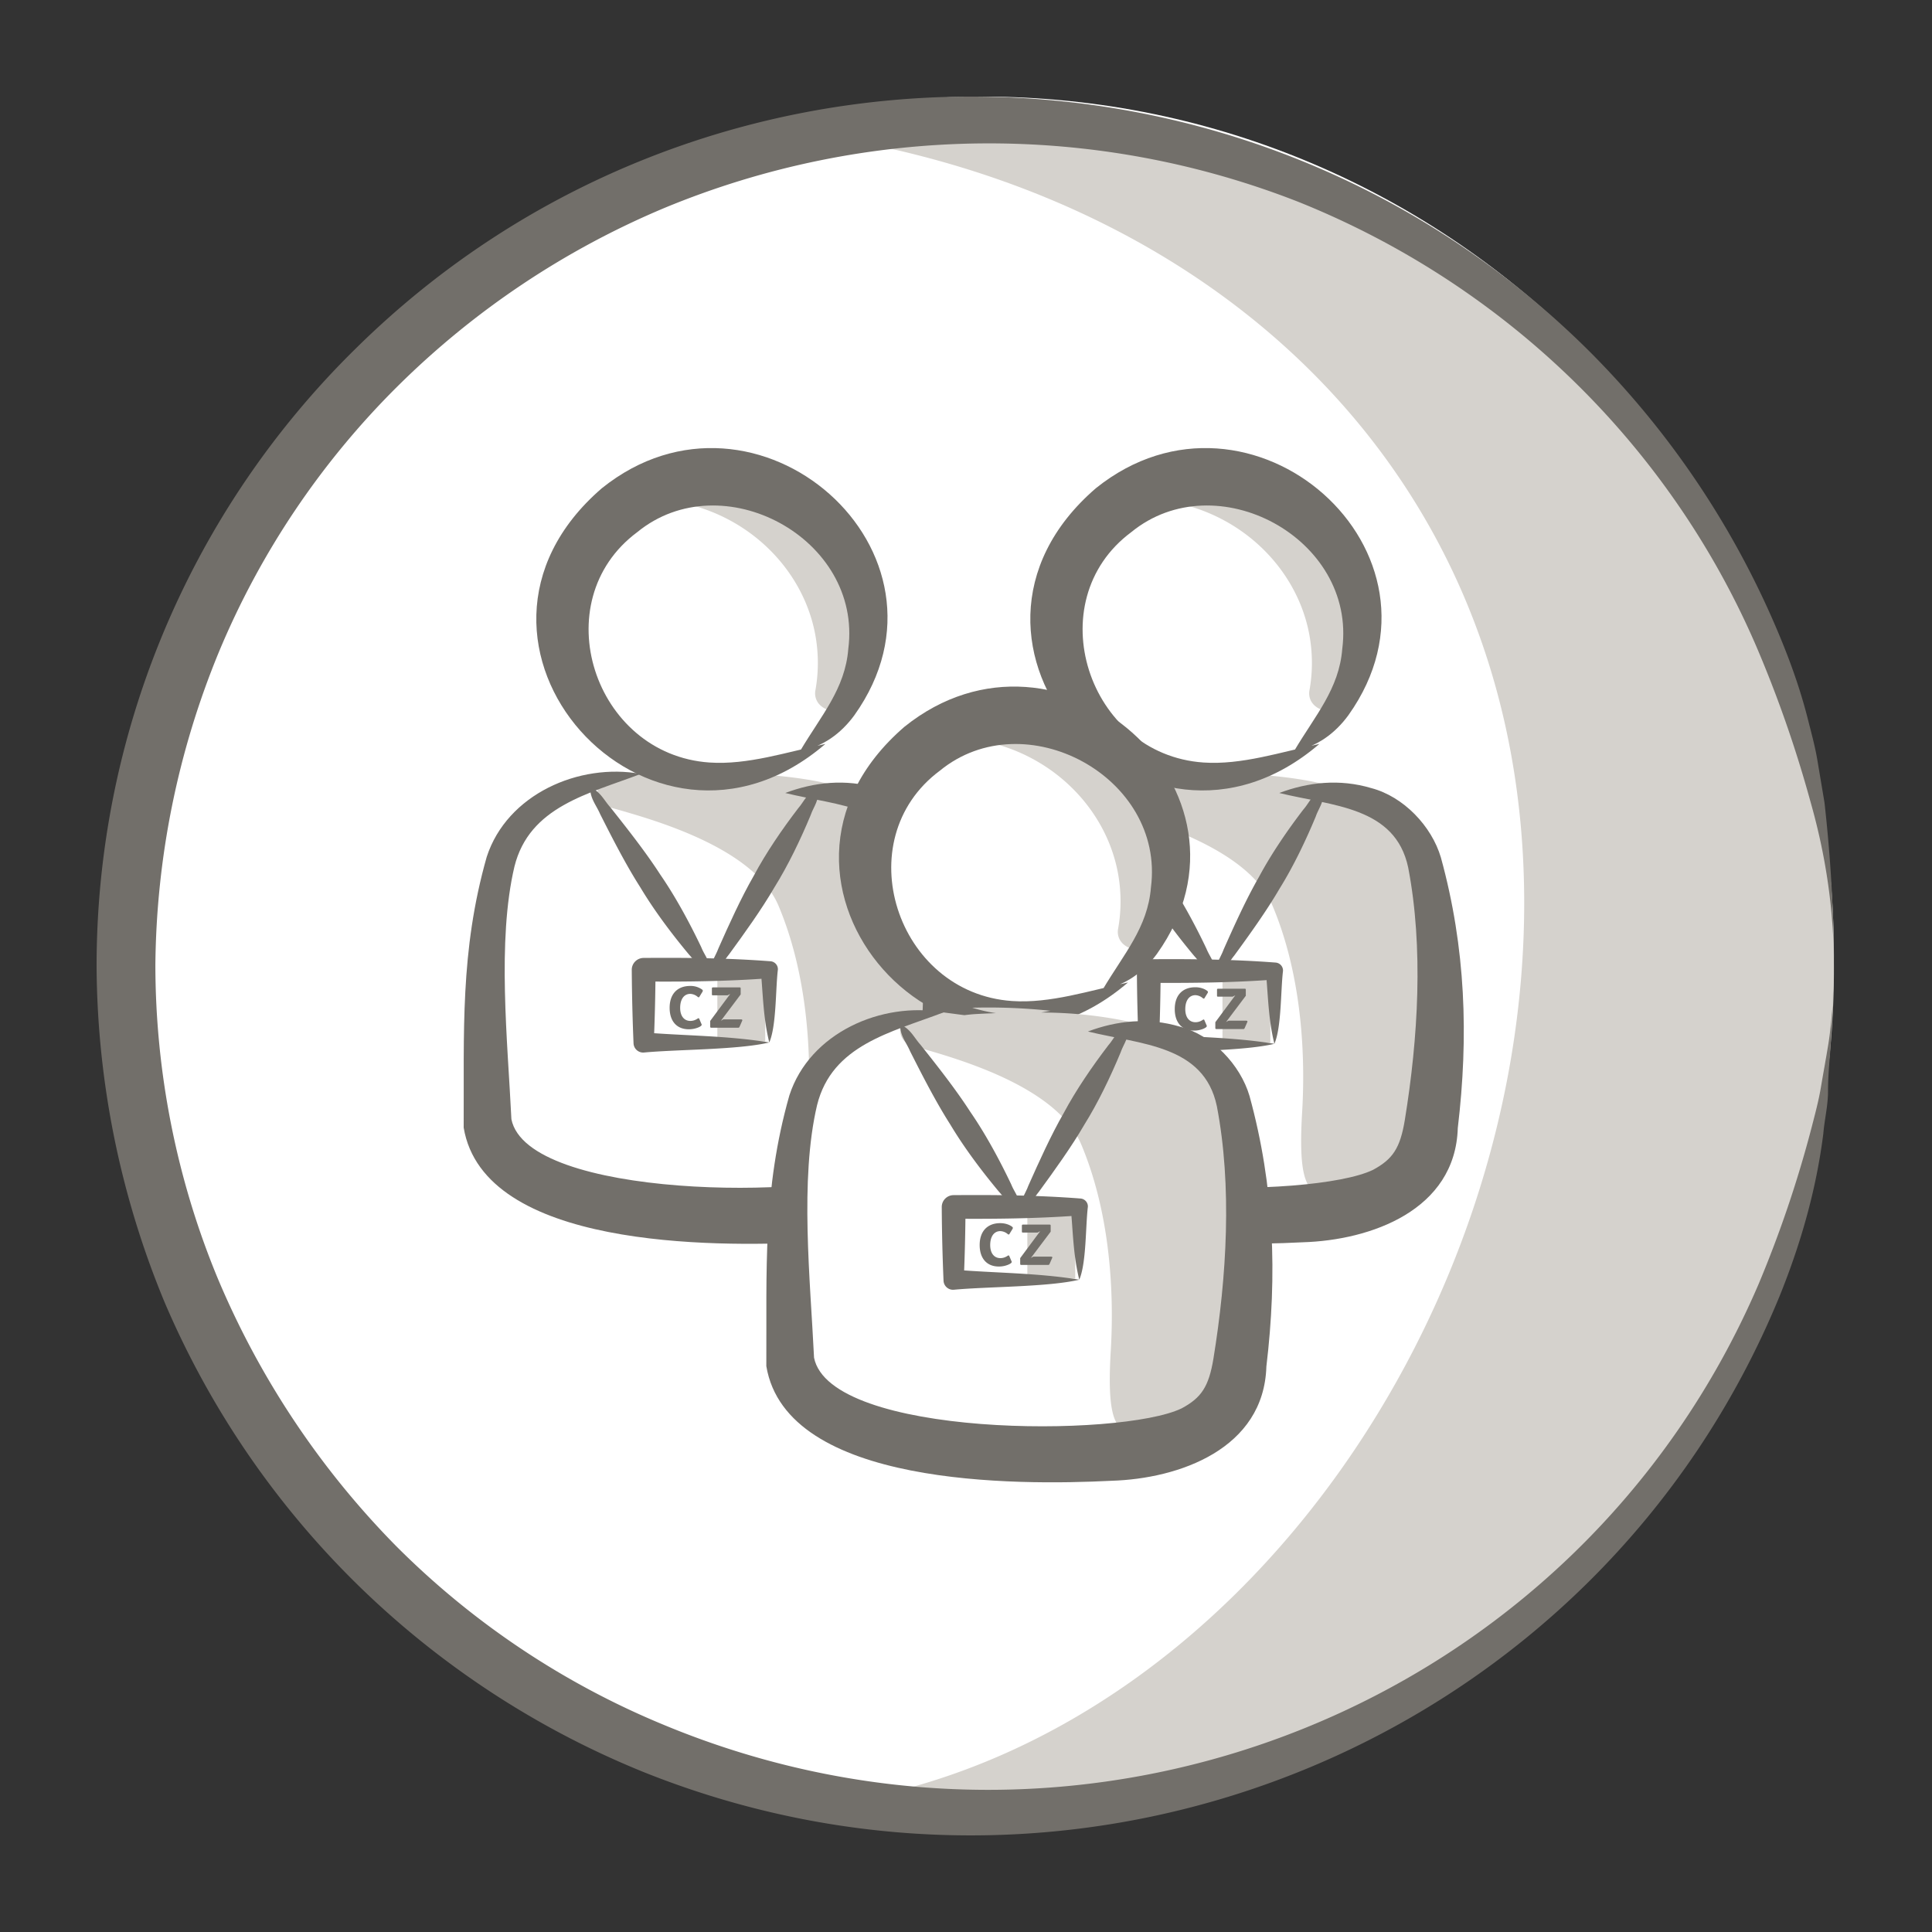 <svg xmlns="http://www.w3.org/2000/svg" xml:space="preserve" style="fill-rule:evenodd;clip-rule:evenodd;stroke-linejoin:round;stroke-miterlimit:2" viewBox="0 0 40 40"><rect x="0" y="0" width="40" height="40" fill="#333333" stroke="none"/><path d="M0 0h40v40H0z" style="fill:none"/><path d="M37.969 19.78c0 9.819-7.894 17.779-17.632 17.779-9.738 0-17.632-7.96-17.632-17.779C2.705 9.96 10.599 2 20.337 2c9.738 0 17.632 7.96 17.632 17.78" style="fill:#fff;fill-rule:nonzero"/><path d="M21.02 2.649c-1.071 0-2.141.1-3.188.301 7.836 1.529 13.725 7.221 13.725 15.744 0 8.525-5.865 17.023-13.725 18.554 9.199 1.805 18.081-4.414 19.834-13.89 1.752-9.477-4.259-18.603-13.458-20.408a16.936 16.936 0 0 0-3.188-.301" style="fill:#d5d2cd;fill-rule:nonzero"/><path d="M37.969 19.994c0-1.159-.17-2.293-.487-3.403a24.95 24.95 0 0 0-1.12-3.21c-1.8-4.176-5.207-7.482-9.466-9.196a17.553 17.553 0 0 0-13.141.121 17.408 17.408 0 0 0-5.524 3.692 16.905 16.905 0 0 0-3.7 5.503 17.385 17.385 0 0 0-1.314 6.468c0 2.221.439 4.442 1.289 6.493a17.614 17.614 0 0 0 3.675 5.527 16.96 16.96 0 0 0 5.549 3.717c8.81 3.668 18.933-.385 22.681-9.123a24.11 24.11 0 0 0 1.095-3.234c.074-.29.147-.555.195-.845.049-.29.098-.555.146-.845.049-.29.073-.579.097-.845l.025-.82Zm0 0-.025.869-.048.868c-.024.29-.049.58-.049.87 0 .289-.073.578-.097.869-.146 1.157-.463 2.268-.901 3.354-3.747 9.148-14.26 13.565-23.508 9.871a18.26 18.26 0 0 1-5.938-3.885 18.172 18.172 0 0 1-3.992-5.841A18.38 18.38 0 0 1 2 20.042 17.912 17.912 0 0 1 7.355 7.226C14.411.25 25.85.25 32.907 7.274a18.199 18.199 0 0 1 3.967 5.962c.218.53.413 1.086.559 1.665.073.29.147.555.195.845l.146.869c.122 1.086.195 2.244.195 3.379" style="fill:#726f6a;fill-rule:nonzero"/><path d="M19.481 22.7c-.02.173-.042.344-.067.516-.041.274-.09.551-.208.795-.352.73-1.192.962-1.94 1.06a14.069 14.069 0 0 1-5.547-.396c-.578-.16-1.204-.405-1.487-.98-.186-.379-.186-.829-.181-1.259l.025-2.29c.013-1.145.074-2.42.822-3.214.612-.65 1.523-.795 2.37-.908l.432.056c.12-.014.189-.019.189-.019s.18-.013.465-.024c-1.529-.215-2.705-1.504-2.705-3.063 0-1.71 1.413-3.097 3.157-3.097 1.743 0 3.156 1.387 3.156 3.097 0 1.068-.552 2.01-1.392 2.567l.518-.138c-.394.26-1.166.52-1.797.621a11.3 11.3 0 0 1 1.551.138s1.734.391 1.995.838c.262.447.918 2.843.85 4.025-.068 1.181-.118 1.642-.206 1.675" style="fill:#fff;fill-rule:nonzero"/><path d="M17.266 14.714a.41.41 0 0 1-.305-.134.337.337 0 0 1-.078-.293c.044-.246.059-.499.044-.75-.087-1.557-1.327-2.882-2.946-3.151l-.035-.006a.134.134 0 0 1-.122-.127.12.12 0 0 1 .093-.129A3.352 3.352 0 0 1 15.05 10c1.563.094 2.833 1.281 2.955 2.763a2.881 2.881 0 0 1-.43 1.775.352.352 0 0 1-.309.176ZM16.837 16.161a9.002 9.002 0 0 0-1.546-.136l.192-.036a12.2 12.2 0 0 0-1.621-.063c.159.048.323.088.492.112-.285.01-.465.023-.465.023s-.069.005-.189.019l-.432-.057c-.26.035-.527.073-.789.128a.33.33 0 0 0 .143.564c.23.063.463.131.694.203.934.294 2.39.855 2.803 1.836.556 1.319.695 2.888.612 4.279-.111 1.867.24 1.737.99 1.726.29-.004.695-.058 1.043-.209a1.49 1.49 0 0 0 .442-.538c.118-.245.167-.522.208-.796.025-.171.047-.343.067-.515.088-.033.138-.494.206-1.677.068-1.181-.588-3.577-.85-4.024-.096-.165-.303-.266-.468-.347a5.692 5.692 0 0 0-.733-.289 5.846 5.846 0 0 0-.799-.203" style="fill:#d5d2cd;fill-rule:nonzero"/><path d="M17.088 15.403c-3.644 3.127-8.341-2.093-4.627-5.295 3.195-2.567 7.632 1.324 5.228 4.7-.268.367-.654.663-1.119.733.43-.726.928-1.279.993-2.106.296-2.292-2.615-3.853-4.37-2.417-1.926 1.432-.903 4.603 1.495 4.769.792.054 1.601-.217 2.4-.384" style="fill:#726f6a;fill-rule:nonzero"/><path d="M13.268 16.023c-1.091.414-2.308.676-2.617 1.918-.364 1.54-.14 3.629-.063 5.231.332 1.651 6.349 1.658 7.61 1.049.409-.221.562-.447.659-1.031.276-1.691.389-3.571.07-5.229-.268-1.265-1.577-1.274-2.669-1.543.594-.224 1.247-.298 1.906-.101.667.176 1.248.786 1.44 1.436.515 1.875.575 3.709.349 5.601-.051 1.705-1.804 2.324-3.208 2.366-1.969.099-6.728.122-7.145-2.373.011-1.979-.08-3.645.477-5.606.42-1.296 1.912-1.951 3.191-1.718" style="fill:#726f6a;fill-rule:nonzero"/><path d="M29.709 22.7c-.02.173-.042.344-.067.516-.041.274-.09.551-.208.795-.352.73-1.192.962-1.94 1.06a14.069 14.069 0 0 1-5.547-.396c-.578-.16-1.204-.405-1.487-.98-.186-.379-.186-.829-.181-1.259l.025-2.29c.013-1.145.074-2.42.822-3.214.612-.65 1.523-.795 2.37-.908l.432.056c.12-.014.189-.019.189-.019s.18-.013.465-.024c-1.529-.215-2.705-1.504-2.705-3.063 0-1.71 1.413-3.097 3.157-3.097 1.743 0 3.156 1.387 3.156 3.097 0 1.068-.552 2.01-1.392 2.567l.518-.138c-.394.26-1.166.52-1.797.621a11.3 11.3 0 0 1 1.551.138s1.734.391 1.996.838c.261.447.917 2.843.849 4.025-.068 1.181-.118 1.642-.206 1.675" style="fill:#fff;fill-rule:nonzero"/><path d="M27.495 14.714a.41.41 0 0 1-.305-.134.337.337 0 0 1-.078-.293c.044-.246.059-.499.044-.75-.087-1.557-1.327-2.882-2.946-3.151l-.035-.006a.134.134 0 0 1-.122-.127.12.12 0 0 1 .094-.129A3.34 3.34 0 0 1 25.279 10c1.563.094 2.833 1.281 2.955 2.763a2.881 2.881 0 0 1-.43 1.775.352.352 0 0 1-.309.176ZM27.065 16.161a9.002 9.002 0 0 0-1.546-.136c.063-.01.127-.023.192-.036a12.2 12.2 0 0 0-1.621-.063c.159.048.323.088.492.112-.285.01-.465.023-.465.023s-.069.005-.189.019l-.432-.057c-.26.035-.527.073-.789.128a.33.33 0 0 0 .143.564c.23.063.463.131.694.203.934.294 2.39.855 2.803 1.836.556 1.319.695 2.888.612 4.279-.111 1.867.24 1.737.99 1.726.29-.004.695-.058 1.043-.209a1.49 1.49 0 0 0 .442-.538c.118-.245.167-.522.208-.796.025-.171.047-.343.067-.515.088-.033.138-.494.206-1.677.068-1.181-.588-3.577-.85-4.024-.096-.165-.303-.266-.468-.347a5.692 5.692 0 0 0-.733-.289 5.846 5.846 0 0 0-.799-.203" style="fill:#d5d2cd;fill-rule:nonzero"/><path d="M27.316 15.403c-3.644 3.127-8.341-2.093-4.627-5.295 3.195-2.567 7.632 1.324 5.228 4.7-.268.367-.654.663-1.119.733.43-.726.928-1.279.992-2.106.297-2.292-2.614-3.853-4.369-2.417-1.926 1.432-.903 4.603 1.495 4.769.792.054 1.601-.217 2.4-.384" style="fill:#726f6a;fill-rule:nonzero"/><path d="M23.496 16.023c-1.09.414-2.307.676-2.617 1.918-.364 1.54-.14 3.629-.063 5.231.332 1.651 6.349 1.658 7.61 1.049.409-.221.562-.447.659-1.031.276-1.691.389-3.571.07-5.229-.268-1.265-1.577-1.274-2.669-1.543.594-.224 1.247-.298 1.906-.101.668.176 1.248.786 1.44 1.436.516 1.875.575 3.709.35 5.601-.051 1.705-1.805 2.324-3.209 2.366-1.969.099-6.727.122-7.145-2.373.011-1.979-.079-3.645.477-5.606.42-1.296 1.912-1.951 3.191-1.718" style="fill:#726f6a;fill-rule:nonzero"/><path d="M25.747 27.638c-.02.173-.042.344-.067.516-.041.274-.09.551-.208.795-.352.73-1.192.962-1.94 1.059a14.068 14.068 0 0 1-5.547-.395c-.578-.16-1.204-.405-1.487-.98-.186-.379-.186-.829-.181-1.259l.025-2.29c.013-1.145.074-2.42.822-3.214.612-.65 1.523-.796 2.37-.909l.432.057c.12-.014.189-.019.189-.019s.18-.013.465-.024c-1.529-.215-2.705-1.504-2.705-3.063 0-1.71 1.413-3.097 3.157-3.097 1.743 0 3.156 1.387 3.156 3.097 0 1.068-.552 2.01-1.392 2.566l.518-.137c-.394.26-1.166.52-1.797.621a11.3 11.3 0 0 1 1.551.138s1.734.391 1.995.838c.262.447.918 2.843.85 4.025-.068 1.181-.118 1.642-.206 1.675" style="fill:#fff;fill-rule:nonzero"/><path d="M14.707 20.177c-.02-.226.104-.367.168-.544.22-.495.464-1.037.732-1.503.253-.475.59-.967.92-1.397.125-.142.18-.323.406-.408.041.237-.09.375-.15.554-.208.5-.465 1.036-.75 1.494-.27.463-.619.948-.938 1.385-.121.144-.182.322-.388.419" style="fill:#726f6a;fill-rule:nonzero"/><path d="M13.384 20.077h2.485v1.507h-2.485z" style="fill:#fff"/><path d="M14.852 20.076h.991v1.487h-.991z" style="fill:#d5d2cd"/><path d="M15.927 21.583c-.13-.529-.129-1.008-.178-1.506l.178.176c-.867.065-1.734.075-2.601.068l.246-.244a39.828 39.828 0 0 1-.036 1.506l-.21-.208c.832.07 1.741.065 2.601.208m0 0c-.643.154-1.893.142-2.601.209a.2.2 0 0 1-.209-.185 43.45 43.45 0 0 1-.037-1.53c0-.134.111-.244.246-.244.876-.007 1.751.002 2.627.069.09.007.158.085.152.175-.049.398-.029 1.167-.178 1.506" style="fill:#726f6a;fill-rule:nonzero"/><path d="M12.219 16.298c.214.092.287.273.418.417.349.44.731.924 1.033 1.392.316.458.61 1.002.85 1.506.072.182.213.32.187.564-.234-.08-.301-.265-.436-.407-.36-.43-.73-.923-1.016-1.402-.299-.468-.58-1.019-.832-1.518-.076-.179-.21-.321-.204-.552M14.477 21.093l.044.103c.005.01.007.016.007.019 0 .018-.024.037-.07.057a.52.52 0 0 1-.197.038c-.252 0-.397-.17-.397-.444 0-.289.162-.453.426-.453a.41.41 0 0 1 .24.07c.014.01.021.019.021.028a.045.045 0 0 1-.005.019l-.065.106c-.004.009-.01.012-.016.012a.026.026 0 0 1-.018-.007.251.251 0 0 0-.155-.064c-.128 0-.21.108-.21.29 0 .168.082.27.211.27.05 0 .099-.014.15-.048a.04.04 0 0 1 .019-.008c.007 0 .011.003.015.012M14.704 21.137l.414-.558-.055.028h-.294c-.028 0-.03-.002-.03-.029v-.106c0-.026.004-.029.03-.029h.538c.025 0 .028.003.028.029v.117l-.409.544.05-.028h.364c.02 0 .029.006.029.018 0 .002 0 .005-.002.009l-.004.009-.051.116c-.007.016-.014.021-.032.021h-.546c-.026 0-.03-.003-.03-.029v-.112ZM25.165 20.204c-.02-.225.104-.367.168-.544.22-.495.464-1.037.732-1.503.253-.474.59-.967.92-1.397.125-.141.18-.323.406-.408.041.237-.09.376-.15.554-.208.5-.465 1.037-.75 1.494-.27.463-.619.948-.938 1.385-.121.144-.182.323-.388.419" style="fill:#726f6a;fill-rule:nonzero"/><path d="M23.842 20.104h2.485v1.507h-2.485z" style="fill:#fff"/><path d="M25.31 20.104h.991v1.487h-.991z" style="fill:#d5d2cd"/><path d="M26.385 21.611c-.13-.53-.129-1.009-.178-1.507l.178.177c-.867.064-1.734.074-2.601.067l.246-.244a39.88 39.88 0 0 1-.036 1.507l-.21-.209c.832.071 1.741.066 2.601.209m0 0c-.643.153-1.893.141-2.601.208a.198.198 0 0 1-.209-.185 43.333 43.333 0 0 1-.037-1.53c0-.134.111-.244.246-.244.876-.007 1.752.002 2.627.069.09.007.158.086.152.175-.049.399-.03 1.167-.178 1.507" style="fill:#726f6a;fill-rule:nonzero"/><path d="M22.677 16.325c.214.092.287.274.418.418.349.439.731.923 1.033 1.391.316.458.61 1.002.85 1.507.072.181.213.32.187.563-.234-.079-.301-.265-.436-.407-.36-.43-.73-.923-1.016-1.401-.299-.469-.58-1.02-.832-1.519-.076-.179-.21-.321-.204-.552M24.935 21.12l.044.103c.005.01.007.016.007.019 0 .018-.024.037-.07.057a.501.501 0 0 1-.197.038c-.252 0-.397-.17-.397-.444 0-.289.162-.453.426-.453.093 0 .181.027.24.07.014.01.021.019.021.028a.045.045 0 0 1-.005.019l-.065.106c-.004.009-.01.012-.016.012a.026.026 0 0 1-.018-.007.251.251 0 0 0-.155-.064c-.128 0-.21.109-.21.29 0 .169.082.27.211.27.05 0 .099-.014.15-.048a.04.04 0 0 1 .019-.008c.007 0 .011.003.015.012M25.162 21.164l.414-.558-.055.029h-.294c-.028 0-.03-.002-.03-.03V20.5c0-.026.004-.03.03-.03h.538c.025 0 .028.004.028.03v.117l-.409.543.05-.028h.364c.02 0 .029.006.029.018 0 .002 0 .005-.002.009l-.004.009-.051.116c-.007.016-.014.022-.032.022h-.546c-.026 0-.03-.004-.03-.03v-.112Z" style="fill:#726f6a;fill-rule:nonzero"/><path d="M23.533 19.652a.41.41 0 0 1-.305-.134.337.337 0 0 1-.078-.293c.044-.246.059-.499.044-.751-.087-1.556-1.327-2.881-2.946-3.15l-.035-.006a.136.136 0 0 1-.122-.127c-.002-.03.003-.104.093-.129a3.315 3.315 0 0 1 1.133-.124c1.563.094 2.833 1.281 2.955 2.763a2.881 2.881 0 0 1-.43 1.775.352.352 0 0 1-.309.176" style="fill:#d5d2cd;fill-rule:nonzero"/><path d="M23.354 20.341c-3.644 3.127-8.341-2.093-4.627-5.295 3.195-2.567 7.632 1.324 5.228 4.7-.268.367-.654.663-1.119.732.43-.725.928-1.278.993-2.105.296-2.292-2.615-3.853-4.37-2.417-1.926 1.432-.903 4.604 1.495 4.769.792.054 1.601-.217 2.4-.384" style="fill:#726f6a;fill-rule:nonzero"/><path d="M23.103 21.099a8.903 8.903 0 0 0-1.546-.136l.192-.036a12.2 12.2 0 0 0-1.621-.063c.159.048.323.088.492.112-.285.01-.465.022-.465.022s-.069.005-.189.02l-.432-.057c-.26.035-.527.073-.789.128a.33.33 0 0 0 .143.564c.23.063.463.131.694.203.934.294 2.39.855 2.803 1.836.556 1.319.695 2.888.612 4.279-.111 1.867.24 1.737.99 1.725.29-.004.695-.057 1.043-.208a1.49 1.49 0 0 0 .442-.538c.118-.245.167-.522.208-.796.025-.171.047-.343.067-.516.088-.032.138-.493.206-1.676.068-1.181-.588-3.577-.85-4.024-.096-.165-.303-.266-.468-.347a5.692 5.692 0 0 0-.733-.289 5.846 5.846 0 0 0-.799-.203" style="fill:#d5d2cd;fill-rule:nonzero"/><path d="M19.534 20.961c-1.091.414-2.308.675-2.617 1.918-.364 1.54-.14 3.629-.063 5.231.333 1.651 6.348 1.658 7.61 1.049.409-.22.562-.447.659-1.031.275-1.691.389-3.571.07-5.229-.268-1.266-1.577-1.274-2.669-1.543.594-.224 1.247-.297 1.906-.1.667.175 1.248.785 1.44 1.435.515 1.875.575 3.709.349 5.601-.051 1.705-1.804 2.324-3.208 2.366-1.969.099-6.728.122-7.145-2.373.011-1.979-.08-3.645.477-5.606.42-1.296 1.912-1.95 3.191-1.718" style="fill:#726f6a;fill-rule:nonzero"/><path d="M21.125 25.088c-.02-.225.104-.367.168-.544.22-.494.464-1.037.732-1.503.253-.474.591-.967.92-1.397.125-.141.18-.323.406-.408.041.237-.09.376-.15.554-.208.5-.465 1.037-.75 1.494-.269.463-.619.948-.938 1.385-.121.144-.182.323-.388.419" style="fill:#726f6a;fill-rule:nonzero"/><path d="M19.802 24.988h2.485v1.507h-2.485z" style="fill:#fff"/><path d="M21.27 24.987h.991v1.487h-.991z" style="fill:#d5d2cd"/><path d="M22.345 26.495c-.13-.53-.129-1.009-.178-1.507l.178.177c-.867.064-1.734.074-2.601.067l.246-.244a39.88 39.88 0 0 1-.036 1.507l-.21-.209c.832.071 1.741.066 2.601.209m0 0c-.643.153-1.893.141-2.601.208a.197.197 0 0 1-.209-.185 41.056 41.056 0 0 1-.037-1.53.245.245 0 0 1 .246-.244c.876-.007 1.751.002 2.627.07.09.007.158.085.152.174-.049.399-.03 1.167-.178 1.507" style="fill:#726f6a;fill-rule:nonzero"/><path d="M18.637 21.209c.214.092.287.273.418.418.349.439.731.923 1.033 1.391.316.458.61 1.002.85 1.507.072.181.213.319.187.563-.234-.08-.301-.265-.436-.407-.36-.43-.73-.923-1.016-1.402-.299-.468-.58-1.019-.832-1.517-.076-.18-.21-.322-.204-.553M20.896 26.004l.044.103c.005.01.007.016.007.019 0 .018-.024.037-.07.057a.501.501 0 0 1-.197.039c-.252 0-.397-.171-.397-.445 0-.288.162-.453.426-.453.093 0 .181.027.24.07.014.01.021.019.021.028a.045.045 0 0 1-.005.019l-.065.106c-.004.009-.01.012-.016.012a.026.026 0 0 1-.018-.007.25.25 0 0 0-.155-.063c-.128 0-.21.108-.21.289 0 .169.082.27.211.27.05 0 .099-.014.15-.048a.04.04 0 0 1 .019-.008c.007 0 .011.003.015.012M21.122 26.048l.414-.558-.055.029h-.294c-.028 0-.03-.002-.03-.03v-.105c0-.027.004-.03.03-.03h.538c.025 0 .028.003.028.03v.117l-.409.543.05-.027h.364c.02 0 .029.005.029.017 0 .002 0 .005-.002.009l-.004.009-.051.116c-.007.016-.014.021-.032.021h-.546c-.026 0-.03-.003-.03-.029v-.112Z" style="fill:#726f6a;fill-rule:nonzero"/></svg>